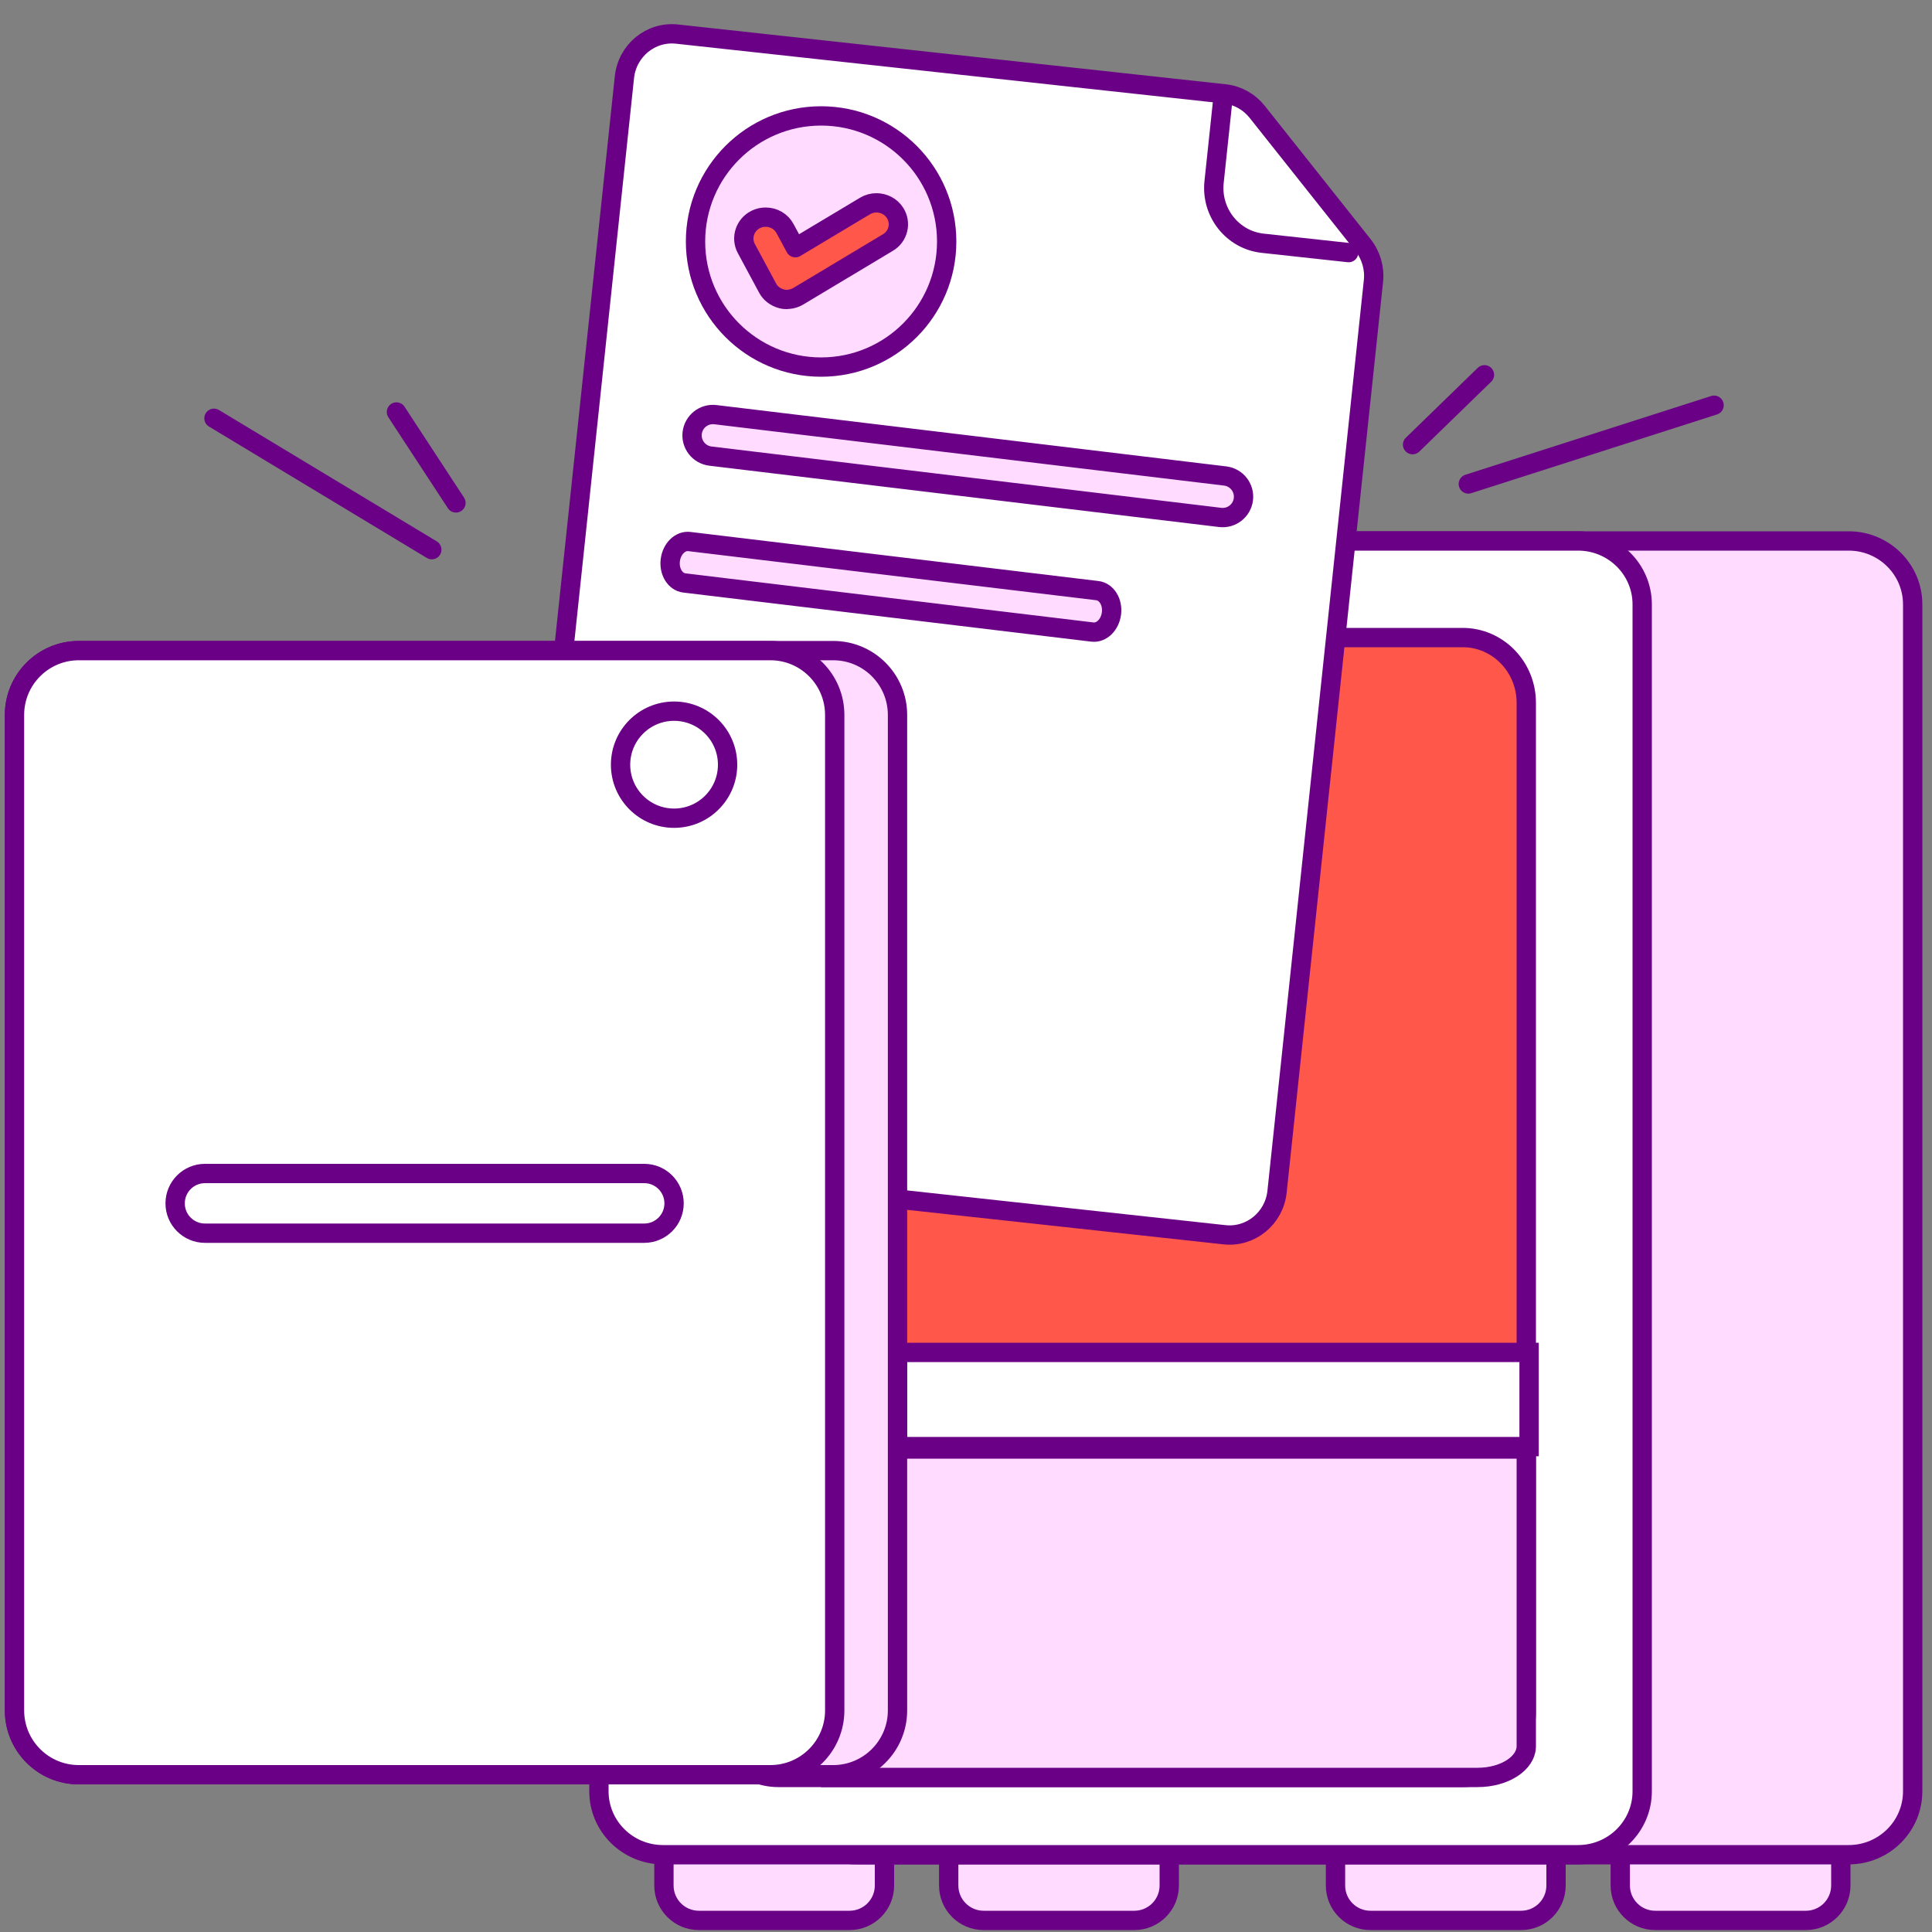 <svg width="100" height="100" viewBox="0 0 100 100" fill="none" xmlns="http://www.w3.org/2000/svg">
<rect x="0" y="0" width="100" height="100" fill="#808080" stroke="none"/>
<path d="M34.365 94.675H45.78V97.595C45.78 98.59 44.97 99.4 43.975 99.4H36.17C35.175 99.4 34.365 98.59 34.365 97.595V94.675Z" fill="#FFDCFF" stroke="#6A0085" stroke-miterlimit="10"/>
<path d="M69.125 94.675H80.54V97.595C80.54 98.59 79.73 99.4 78.735 99.4H70.93C69.935 99.4 69.125 98.59 69.125 97.595V94.675Z" fill="#FFDCFF" stroke="#6A0085" stroke-miterlimit="10"/>
<path d="M49.105 94.675H60.52V97.595C60.52 98.59 59.71 99.4 58.715 99.4H50.91C49.915 99.4 49.105 98.59 49.105 97.595V94.675Z" fill="#FFDCFF" stroke="#6A0085" stroke-miterlimit="10"/>
<path d="M83.865 94.675H95.28V97.595C95.28 98.59 94.47 99.4 93.475 99.4H85.67C84.675 99.4 83.865 98.59 83.865 97.595V94.675Z" fill="#FFDCFF" stroke="#6A0085" stroke-miterlimit="10"/>
<path d="M95.687 28H44.313C42.483 28 41 29.47 41 31.284V92.716C41 94.53 42.483 96 44.313 96H95.687C97.517 96 99 94.53 99 92.716V31.284C99 29.47 97.517 28 95.687 28Z" fill="#FFDCFF" stroke="#6A0085" stroke-miterlimit="10"/>
<path d="M81.68 28H34.32C32.486 28 31 29.47 31 31.284V92.716C31 94.53 32.486 96 34.32 96H81.68C83.513 96 85 94.53 85 92.716V31.284C85 29.47 83.513 28 81.68 28Z" fill="white" stroke="#6A0085" stroke-miterlimit="10" stroke-linecap="round"/>
<path d="M75.706 33H40.294C38.475 33 37 34.512 37 36.377V88.623C37 90.488 38.475 92 40.294 92H75.706C77.525 92 79 90.488 79 88.623V36.377C79 34.512 77.525 33 75.706 33Z" fill="#FF584A" stroke="#6A0085" stroke-miterlimit="10" stroke-linecap="round"/>
<path d="M63.37 63.91L28.865 60.145C27.505 59.995 26.52 58.755 26.665 57.375L32.32 3.995C32.465 2.615 33.685 1.615 35.045 1.765L63.4 4.86C64.055 4.93 64.65 5.265 65.065 5.78L70.555 12.695C70.965 13.215 71.16 13.88 71.09 14.54L66.1 61.68C65.955 63.06 64.735 64.06 63.375 63.91H63.37Z" fill="white" stroke="#6A0085" stroke-miterlimit="10" stroke-linecap="round"/>
<path d="M63.414 24.637L37.03 21.463C36.438 21.392 35.9 21.814 35.828 22.406C35.757 22.998 36.18 23.536 36.772 23.608L63.157 26.782C63.749 26.853 64.287 26.431 64.358 25.838C64.429 25.246 64.007 24.708 63.414 24.637Z" fill="#FFDCFF" stroke="#6A0085" stroke-miterlimit="10"/>
<path d="M56.8 30.571L35.681 28.03C35.208 27.973 34.766 28.407 34.694 28.999C34.623 29.591 34.95 30.117 35.423 30.174L56.542 32.715C57.016 32.772 57.458 32.338 57.53 31.746C57.601 31.154 57.274 30.628 56.8 30.571Z" fill="#FFDCFF" stroke="#6A0085" stroke-miterlimit="10"/>
<path d="M43.005 75H79V90.377C79 91.272 77.869 92 76.48 92H43V75H43.005Z" fill="#FFDCFF" stroke="#6A0085" stroke-miterlimit="10"/>
<path d="M79.145 70H46.455V74.875H79.145V70Z" fill="white" stroke="#6A0085" stroke-miterlimit="10" stroke-linecap="round"/>
<path d="M43.125 33.675H4.08C2.241 33.675 0.75 35.166 0.75 37.005V88.53C0.75 90.369 2.241 91.86 4.08 91.86H43.125C44.964 91.86 46.455 90.369 46.455 88.53V37.005C46.455 35.166 44.964 33.675 43.125 33.675Z" fill="#FFDCFF" stroke="#6A0085" stroke-miterlimit="10"/>
<path d="M39.875 33.675H4.08C2.241 33.675 0.75 35.166 0.75 37.005V88.53C0.75 90.369 2.241 91.86 4.08 91.86H39.875C41.714 91.86 43.205 90.369 43.205 88.53V37.005C43.205 35.166 41.714 33.675 39.875 33.675Z" fill="white" stroke="#6A0085" stroke-miterlimit="10" stroke-linecap="round"/>
<path d="M33.345 60.74H10.61C9.757 60.74 9.065 61.432 9.065 62.285C9.065 63.139 9.757 63.83 10.61 63.83H33.345C34.198 63.83 34.89 63.139 34.89 62.285C34.89 61.432 34.198 60.74 33.345 60.74Z" fill="white" stroke="#6A0085" stroke-miterlimit="10" stroke-linecap="round"/>
<path d="M34.89 42.35C36.42 42.35 37.66 41.11 37.66 39.581C37.66 38.051 36.42 36.81 34.89 36.81C33.36 36.81 32.12 38.051 32.12 39.581C32.12 41.11 33.36 42.35 34.89 42.35Z" fill="white" stroke="#6A0085" stroke-miterlimit="10"/>
<path d="M63.315 4.95L62.84 9.425C62.675 11.005 63.8 12.42 65.355 12.59L69.805 13.075" fill="white"/>
<path d="M63.315 4.95L62.84 9.425C62.675 11.005 63.8 12.42 65.355 12.59L69.805 13.075" stroke="#6A0085" stroke-miterlimit="10" stroke-linecap="round"/>
<path d="M42.5 19C46.09 19 49 16.09 49 12.5C49 8.91 46.09 6 42.5 6C38.91 6 36 8.91 36 12.5C36 16.09 38.91 19 42.5 19Z" fill="#FFDCFF" stroke="#6A0085" stroke-miterlimit="10"/>
<path d="M40.731 15.5C40.763 15.5 40.795 15.497 40.825 15.491C40.997 15.477 41.168 15.425 41.323 15.331L45.956 12.554C46.219 12.402 46.403 12.148 46.471 11.859C46.538 11.572 46.49 11.268 46.323 11.012C46.11 10.686 45.747 10.5 45.363 10.5C45.161 10.5 44.954 10.553 44.771 10.664L41.167 12.822L40.636 11.837C40.439 11.46 40.046 11.24 39.632 11.24C39.466 11.24 39.286 11.273 39.116 11.36C38.564 11.635 38.334 12.306 38.628 12.861L38.628 12.861L38.63 12.864L39.727 14.903C39.877 15.19 40.139 15.382 40.451 15.466C40.57 15.501 40.68 15.5 40.723 15.5C40.726 15.5 40.728 15.5 40.731 15.5Z" fill="#FF584A" stroke="#6A0085" stroke-linejoin="round"/>
<path d="M22.35 28.45L11.075 21.65" stroke="#6A0085" stroke-miterlimit="10" stroke-linecap="round"/>
<path d="M23.6 26.03L20.52 21.325" stroke="#6A0085" stroke-miterlimit="10" stroke-linecap="round"/>
<path d="M73.115 23.015L76.835 19.4" stroke="#6A0085" stroke-miterlimit="10" stroke-linecap="round"/>
<path d="M76 25.05L88.72 20.975" stroke="#6A0085" stroke-miterlimit="10" stroke-linecap="round"/>
</svg>
